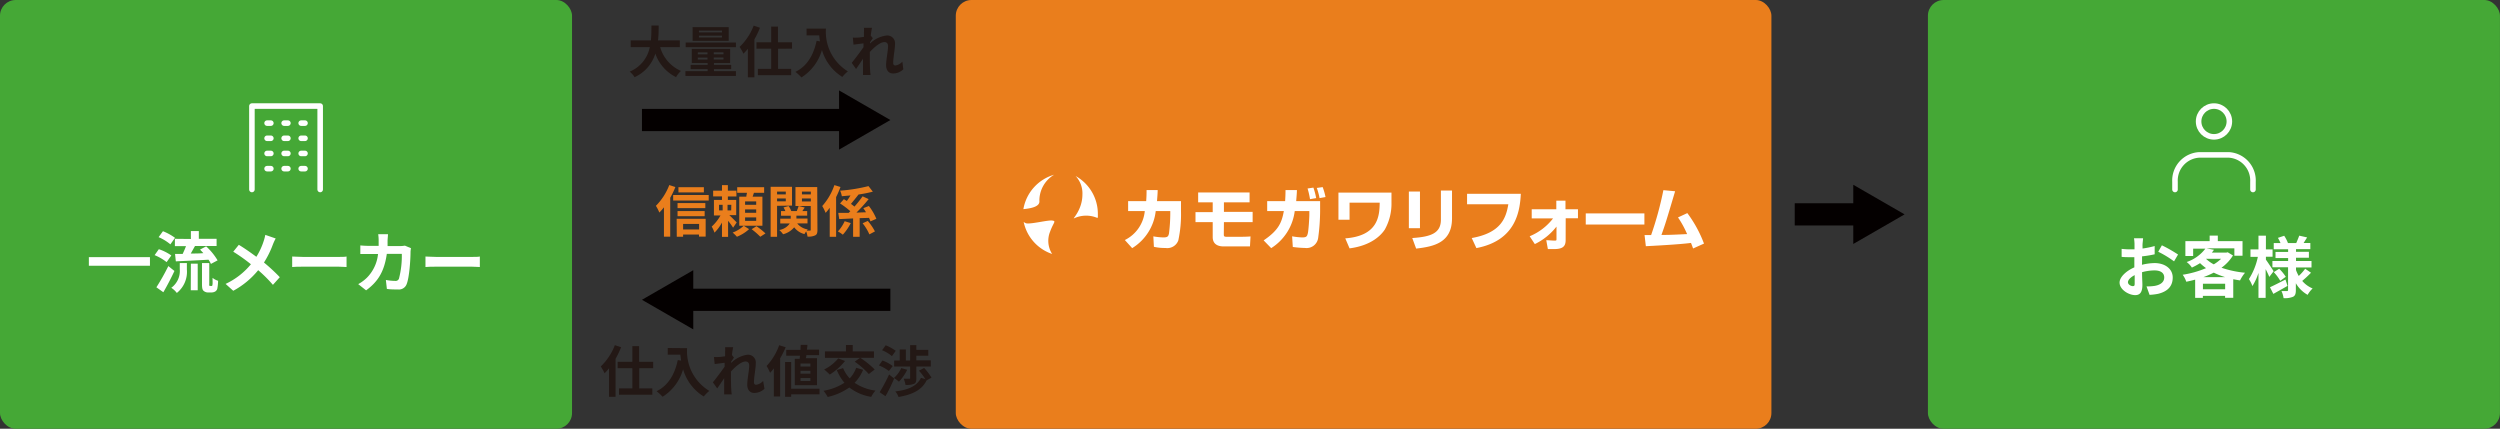 <svg xmlns="http://www.w3.org/2000/svg" viewBox="0 0 450.15 77.2"><rect x="0" y="0" width="450.15" height="77.2" fill="#333333" stroke="none"/><defs><style>.cls-1{fill:#45a836;}.cls-2,.cls-5,.cls-6{fill:#fff;}.cls-3{fill:#ea7e1c;}.cls-4{fill:#231815;}.cls-5{fill-rule:evenodd;}.cls-6{stroke:#040000;stroke-miterlimit:10;stroke-width:4px;}.cls-7{fill:#040000;}.cls-8{fill:none;stroke:#fff;stroke-linecap:round;stroke-linejoin:round;}</style></defs><title>advantage01_01</title><g id="レイヤー_2" data-name="レイヤー 2"><g id="レイヤー_1-2" data-name="レイヤー 1"><rect class="cls-1" width="103" height="77.2" rx="2.83"/><path class="cls-2" d="M27,46.3v1.55H16V46.3Z"/><path class="cls-2" d="M30,47.2a8.91,8.91,0,0,0-2.16-1.26l.76-1.07A8.56,8.56,0,0,1,30.85,46Zm1.41,1.59c-.6,1.28-1.31,2.66-2,3.83l-1.25-.89a39.33,39.33,0,0,0,2.15-3.82ZM30.68,44a8.46,8.46,0,0,0-2.12-1.3l.78-1.07a9.83,9.83,0,0,1,2.17,1.19Zm1.69,3.37h1.28v1.16a4.86,4.86,0,0,1-1.81,4.22,4,4,0,0,0-1-.93,3.74,3.74,0,0,0,1.53-3.34Zm2-4.34V41.6H35.8V43H39V44.3H35.11l-.76,1.35c.72,0,1.5,0,2.27-.07l-.6-.64,1.1-.58a11.2,11.2,0,0,1,2.06,2.52l-1.2.64a4.17,4.17,0,0,0-.44-.76c-2.1.13-4.29.22-5.88.3l-.14-1.34,1.37,0c.2-.43.43-.93.6-1.4h-2V43Zm0,4.45H35.6v4.79H34.35Zm3.65,4a.18.18,0,0,0,.15,0c.05,0,.07-.12.1-.31s0-.6,0-1.14a3.2,3.2,0,0,0,1,.53,8.22,8.22,0,0,1-.14,1.4.84.84,0,0,1-.4.54,1.37,1.37,0,0,1-.66.16h-.61a1.18,1.18,0,0,1-.81-.3c-.2-.19-.28-.46-.28-1.26V47.37h1.31v3.72a1.2,1.2,0,0,0,0,.33.18.18,0,0,0,.13.06Z"/><path class="cls-2" d="M49.64,42.94a9.4,9.4,0,0,0-.5,1.07,16.89,16.89,0,0,1-1.61,3.26,32.39,32.39,0,0,1,2.85,2.64l-1.24,1.38a23.59,23.59,0,0,0-2.65-2.64A15,15,0,0,1,42,52.36l-1.38-1.24a13,13,0,0,0,4.56-3.54A31.24,31.24,0,0,0,42,45.32l1-1.24c1,.6,2.19,1.44,3.16,2.16a12.63,12.63,0,0,0,1.32-2.84,8.22,8.22,0,0,0,.29-1.11Z"/><path class="cls-2" d="M52.61,46.19c.43,0,1.3.07,1.93.07H61c.55,0,1.09,0,1.4-.07v1.89c-.29,0-.9-.06-1.4-.06H54.54c-.69,0-1.49,0-1.93.06Z"/><path class="cls-2" d="M74,44.69a4.62,4.62,0,0,0-.08.64c0,1.29-.2,4.64-.71,5.86a1.48,1.48,0,0,1-1.55.93c-.68,0-1.4,0-2-.1l-.18-1.61a9.75,9.75,0,0,0,1.68.17.63.63,0,0,0,.68-.42,16.26,16.26,0,0,0,.51-4.45h-2.7c-.45,3.17-1.58,5-3.73,6.57L64.5,51.16A7.17,7.17,0,0,0,66.07,50a7.09,7.09,0,0,0,2-4.27H66.46c-.4,0-1.06,0-1.58,0V44.19c.5.05,1.13.08,1.58.08h1.72c0-.33,0-.68,0-1a8.38,8.38,0,0,0-.08-1.1h1.76c0,.27-.06.78-.07,1.06s0,.74,0,1.08H72a5.59,5.59,0,0,0,.91-.08Z"/><path class="cls-2" d="M76.61,46.19c.43,0,1.3.07,1.93.07H85c.55,0,1.09,0,1.4-.07v1.89c-.29,0-.9-.06-1.4-.06H78.54c-.69,0-1.49,0-1.93.06Z"/><path class="cls-3" d="M121.61,33.68a16.22,16.22,0,0,1-.93,1.93v7h-1.13V37.33a9.74,9.74,0,0,1-.83.94,7.7,7.7,0,0,0-.62-1.21,10.64,10.64,0,0,0,2.41-3.74Zm6,1.43v1h-6.4v-1Zm-5.77,4.29h5.22v3.2h-1.2v-.37H123v.4h-1.14ZM127,37.48H122v-.92H127ZM122,38h4.88v.93H122Zm4.74-3.36h-4.58v-.93h4.58ZM123,40.32v1h2.88v-1Z"/><path class="cls-3" d="M132,41a12,12,0,0,0-.9-1.24v2.89H130V40.07a7.62,7.62,0,0,1-1.35,1.82,6.31,6.31,0,0,0-.5-1.09,8,8,0,0,0,1.58-2h-1.18V36H130v-.64h-1.59V34.33H130v-1h1.06v1h1.54v1.05h-1.54V36h1.5v2.74h-1.24c.45.42,1.14,1.11,1.33,1.31Zm-2.53-3.12h.65v-1h-.65Zm2.21-1H131v1h.66Zm3.2,4.38a7.26,7.26,0,0,1-2.19,1.37,6.86,6.86,0,0,0-.77-.75,6.13,6.13,0,0,0,2-1.23Zm2.4-.61h-4.17V35.41h1.28c0-.23.08-.47.11-.7h-1.76v-1h4.85v1h-1.84c-.07.24-.15.48-.23.7h1.76Zm-1.12-4.39h-2v.62h2Zm0,1.44h-2v.62h2Zm0,1.45h-2v.62h2Zm.05,1.58a13.32,13.32,0,0,1,1.62,1.3l-.93.6a13.09,13.09,0,0,0-1.56-1.36Z"/><path class="cls-3" d="M139.92,37.06v5.58h-1.16v-9h3.85v3.38Zm0-2.56V35h1.57V34.5Zm1.57,1.75v-.52h-1.57v.52Zm5.7,5.13c0,.55-.09.85-.41,1a2.76,2.76,0,0,1-1.38.22,3.65,3.65,0,0,0-.24-.93,3.49,3.49,0,0,0-.31.48A3.37,3.37,0,0,1,143,40.93a3.82,3.82,0,0,1-2,1.25,3.78,3.78,0,0,0-.69-.77,2.8,2.8,0,0,0,1.89-1.17h-1.71v-.87h1.89v-.52h-1.75V38h.78a4,4,0,0,0-.33-.65l.91-.25a3.28,3.28,0,0,1,.48.9h1c.12-.3.26-.66.34-.91l1.09.28-.43.63h.87v.83H143.4v.52h2v.87h-1.86a3,3,0,0,0,1.91,1.09,2,2,0,0,0-.19.21h.56c.12,0,.16,0,.16-.17V37.09h-2.75V33.68h3.92ZM144.4,34.5V35H146V34.5ZM146,36.27v-.54H144.4v.54Z"/><path class="cls-3" d="M151.34,33.67a17.89,17.89,0,0,1-.79,1.82v7.15H149.4V37.41a9,9,0,0,1-.74.92,7.8,7.8,0,0,0-.61-1.23,10.93,10.93,0,0,0,2.19-3.77Zm1.85,6.5a9.63,9.63,0,0,1-1.43,2.09,6.54,6.54,0,0,0-.89-.59,6.77,6.77,0,0,0,1.22-1.84Zm1.6-.89v3.36h-1.18V39.33l-2.5.12-.17-1.12,1.87,0,.3-.3a15.18,15.18,0,0,0-1.85-1.4l.69-.77.53.33c.22-.3.45-.65.66-1l-1.56.14a3.78,3.78,0,0,0-.31-1,29.55,29.55,0,0,0,5.11-.82l.78,1a22.91,22.91,0,0,1-2.57.51l0,0c-.45.57-.95,1.21-1.37,1.69.24.17.45.34.63.49a19.74,19.74,0,0,0,1.47-1.85l1.09.5a29.77,29.77,0,0,1-2.2,2.43l1.72-.06c-.15-.26-.32-.51-.48-.74l1-.39a10.22,10.22,0,0,1,1.35,2.31l-1.07.46a5.44,5.44,0,0,0-.25-.63Zm1.46.5a9.49,9.49,0,0,1,1.29,1.89l-1,.53a8.63,8.63,0,0,0-1.22-2Z"/><path class="cls-4" d="M111.84,62.52a16.71,16.71,0,0,1-1,2.08v6.85h-1.18V66.32a10,10,0,0,1-.8.89,7.53,7.53,0,0,0-.69-1.22,10.53,10.53,0,0,0,2.54-3.84Zm3.26,3.78v3.64h2.36v1.14h-6V69.94h2.4V66.3h-2.65V65.14h2.65V62.33h1.22v2.81h2.53V66.3Z"/><path class="cls-4" d="M123.72,62.69a8.34,8.34,0,0,0,4,7.7,6.4,6.4,0,0,0-1,1A8.45,8.45,0,0,1,123,66.5a8.65,8.65,0,0,1-3.69,4.94,9.5,9.5,0,0,0-1.09-1c2.08-1,3.27-3,3.82-5.61l.61.11c-.07-.38-.11-.74-.14-1.08h-2.28v-1.2Z"/><path class="cls-4" d="M137.65,70a2.62,2.62,0,0,1-1.86.75c-.74,0-1.24-.55-1.24-1.5s.35-2.53.35-3.43c0-.49-.25-.73-.66-.73-.74,0-1.82.91-2.62,1.8,0,.28,0,.55,0,.8,0,.81,0,1.64.06,2.57,0,.18.05.54.07.76h-1.36c0-.21,0-.57,0-.73,0-.77,0-1.34,0-2.18-.43.63-.91,1.36-1.25,1.83l-.78-1.1c.56-.68,1.56-2,2.12-2.83l0-.69-1.8.23-.12-1.27a8.42,8.42,0,0,0,.86,0c.29,0,.72-.07,1.14-.13,0-.37,0-.65,0-.76a5.16,5.16,0,0,0,0-.87l1.45,0c-.06.28-.14.78-.22,1.4l.37.47c-.13.17-.34.49-.51.75a1.49,1.49,0,0,1,0,.21,5.19,5.19,0,0,1,2.88-1.47,1.39,1.39,0,0,1,1.56,1.46c0,1-.33,2.48-.33,3.51,0,.26.13.43.38.43a2,2,0,0,0,1.27-.7Z"/><path class="cls-4" d="M141.47,62.52a15.82,15.82,0,0,1-1,2v6.87h-1.13V66.33a9.19,9.19,0,0,1-.68.8,7.53,7.53,0,0,0-.63-1.23,10.67,10.67,0,0,0,2.27-3.74ZM147.56,71h-5.1v.45h-1.1V65.18h1.1V70h5.1ZM144,64.6c0-.17,0-.36.06-.55h-2.49V63h2.57c0-.31,0-.62.05-.9l1.19,0c0,.27-.05.56-.08.85h2.18v1h-2.29c0,.19-.05.38-.08.55h2v4.86h-4V64.6Zm1.92.86h-1.78V66h1.78Zm0,1.31h-1.78v.51h1.78Zm0,1.31h-1.78v.52h1.78Z"/><path class="cls-4" d="M155.41,66.59a7.42,7.42,0,0,1-1.53,2.34,8.72,8.72,0,0,0,3.76,1.4,5.38,5.38,0,0,0-.77,1.13,8.64,8.64,0,0,1-3.94-1.69,10.93,10.93,0,0,1-3.9,1.71,6.44,6.44,0,0,0-.75-1.12,9.9,9.9,0,0,0,3.77-1.44,8.57,8.57,0,0,1-1.38-2.3l1.14-.34A6,6,0,0,0,153,68.13a5.52,5.52,0,0,0,1.17-1.91ZM152.16,65a11.21,11.21,0,0,1-2.76,2.45,9.74,9.74,0,0,0-1-.92,7.67,7.67,0,0,0,2.53-2Zm2.69-.56h-6.31V63.27h3.78V62.12h1.22v1.15h3.83v1.16h-2.46a16.38,16.38,0,0,1,2.59,2.1l-1.06.82a15.27,15.27,0,0,0-2.54-2.23Z"/><path class="cls-4" d="M160.06,66.8a7.77,7.77,0,0,0-1.8-1l.63-.89a7,7,0,0,1,1.85,1Zm-1.67,3.82a31,31,0,0,0,1.7-3.19l.92.73c-.47,1.06-1,2.22-1.57,3.18Zm2.21-6.49a6.59,6.59,0,0,0-1.77-1.07l.65-.89a8.3,8.3,0,0,1,1.81,1Zm2.75,2.45a8.13,8.13,0,0,1-1.49,2.15,5.54,5.54,0,0,0-.9-.67,5.44,5.44,0,0,0,1.32-1.78ZM162,64.92v-2h1.11v2h.77V62.14H165V63h2.15v1.05H165v.83h2.6V66H165v2.13c0,.54-.09.85-.46,1a3.74,3.74,0,0,1-1.5.18,4.52,4.52,0,0,0-.32-1.11c.39,0,.83,0,1,0s.16,0,.16-.14V66H161V64.92Zm4.85,3.56c-.88,1.77-2.56,2.57-5.06,3a3.28,3.28,0,0,0-.58-1c2.29-.28,3.88-.92,4.62-2.45l.79.23a11.38,11.38,0,0,0-1.15-1.51l.93-.5A11.18,11.18,0,0,1,167.73,68Z"/><path class="cls-4" d="M118.87,8.49a6.67,6.67,0,0,0,3.74,4.28,4.79,4.79,0,0,0-.88,1.12A7.46,7.46,0,0,1,118,9.65a6.88,6.88,0,0,1-3.74,4.25,3.52,3.52,0,0,0-.89-1A6,6,0,0,0,117,8.49h-3.44V7.27h3.64c.1-.94.09-1.85.1-2.67h1.3c0,.82,0,1.74-.12,2.67h3.93V8.49Z"/><path class="cls-4" d="M132.51,12.81v.86h-9.09v-.86h4v-.36h-3.06v-.77h3.06v-.32h-2.86V8.8h6.91v2.56h-2.91v.32h3.1v.77h-3.1v.36Zm0-4.31h-9.05V7.66h9.05Zm-1.3-1.14h-6.5V4.89h6.5Zm-5.56,2.42h1.74V9.43h-1.74Zm1.74.94v-.35h-1.74v.35ZM130,5.51h-4.15v.32H130Zm0,.91h-4.15v.33H130Zm.27,3h-1.75v.35h1.75Zm0,.94h-1.75v.35h1.75Z"/><path class="cls-4" d="M136.84,5a16.17,16.17,0,0,1-1,2.09v6.84h-1.18V8.78a10,10,0,0,1-.8.89,7.53,7.53,0,0,0-.69-1.22,10.36,10.36,0,0,0,2.54-3.84Zm3.26,3.78V12.4h2.36v1.14h-6V12.4h2.4V8.76h-2.65V7.61h2.65V4.79h1.22V7.61h2.53V8.76Z"/><path class="cls-4" d="M148.72,5.15a8.33,8.33,0,0,0,3.95,7.7,6.4,6.4,0,0,0-1,1A8.45,8.45,0,0,1,148,9a8.65,8.65,0,0,1-3.69,4.94,9.5,9.5,0,0,0-1.09-1c2.08-1,3.27-3,3.82-5.6l.61.11c-.07-.38-.11-.74-.14-1.08h-2.28V5.15Z"/><path class="cls-4" d="M162.65,12.48a2.62,2.62,0,0,1-1.86.75c-.74,0-1.24-.55-1.24-1.5s.35-2.53.35-3.43c0-.49-.25-.72-.66-.72-.74,0-1.82.9-2.62,1.79,0,.28,0,.55,0,.8,0,.81,0,1.64.06,2.57,0,.18.05.54.07.76h-1.36c0-.21,0-.57,0-.73,0-.77,0-1.34,0-2.18-.43.63-.91,1.36-1.25,1.83l-.78-1.1c.56-.68,1.56-2,2.12-2.83l0-.68-1.8.23-.12-1.27a8.42,8.42,0,0,0,.86,0c.29,0,.72-.07,1.14-.13,0-.37,0-.65,0-.76a5.28,5.28,0,0,0,0-.88l1.45,0c-.06.28-.14.79-.22,1.41l.37.47c-.13.17-.34.49-.51.75a1.65,1.65,0,0,1,0,.21A5.19,5.19,0,0,1,159.6,6.4a1.39,1.39,0,0,1,1.56,1.45c0,1-.33,2.48-.33,3.51,0,.26.13.43.38.43a2,2,0,0,0,1.27-.7Z"/><rect class="cls-1" x="347.14" width="103" height="77.2" rx="2.83"/><path class="cls-2" d="M385.68,47.68a9.85,9.85,0,0,1,2.28-.31c1.82,0,3.26,1,3.26,2.6,0,1.4-.73,2.46-2.61,2.93a10.33,10.33,0,0,1-1.56.19l-.55-1.52a9.21,9.21,0,0,0,1.46-.09c1-.17,1.73-.66,1.73-1.52s-.72-1.27-1.75-1.27a8.66,8.66,0,0,0-2.24.32c0,1,.06,1.86.06,2.27,0,1.47-.53,1.86-1.3,1.86-1.17,0-2.81-1-2.81-2.26,0-1,1.21-2.11,2.66-2.74,0-.28,0-.56,0-.83v-1l-.63,0c-.54,0-1.14,0-1.66-.06l0-1.44a13.51,13.51,0,0,0,1.64.09l.68,0c0-.42,0-.77,0-1a8.73,8.73,0,0,0-.09-1h1.63c0,.22-.07.74-.09,1s0,.55,0,.85a16.35,16.35,0,0,0,2.18-.45l0,1.49a20.31,20.31,0,0,1-2.27.37c0,.36,0,.72,0,1.07ZM384.37,51c0-.3,0-.84,0-1.46-.73.37-1.21.86-1.21,1.28s.55.7.86.7S384.37,51.42,384.37,51Zm4.9-6.83a26,26,0,0,1,2.91,1.66l-.72,1.23a18.15,18.15,0,0,0-2.85-1.73Z"/><path class="cls-2" d="M402.07,46A7.86,7.86,0,0,1,400,48.21a18.66,18.66,0,0,0,4.24.9,7.12,7.12,0,0,0-.9,1.38c-.42-.06-.82-.14-1.22-.21v3.34h-1.47v-.35h-4v.37h-1.39V50.35c-.53.15-1.06.27-1.6.38a4.43,4.43,0,0,0-.65-1.26,17.47,17.47,0,0,0,4.21-1.19,9.54,9.54,0,0,1-1.08-.9,12,12,0,0,1-1.47.8,3.94,3.94,0,0,0-.94-1,7.08,7.08,0,0,0,3.37-2.41H394.9v1.33h-1.4V43.42h4.37v-1h1.47v1h4.45v2.63h-1.47V44.72h-5l1.33.26c-.12.17-.25.34-.38.5h2.61l.24-.06Zm-1.41,6.09v-1h-4v1Zm0-2.19a12.87,12.87,0,0,1-2.05-.81,15.58,15.58,0,0,1-1.86.81Zm-3.45-3.3a6.44,6.44,0,0,0,1.4,1,7,7,0,0,0,1.32-1h-2.66Z"/><path class="cls-2" d="M408.61,49.86c-.14-.35-.39-.89-.66-1.4v5.17h-1.29V49.14a10.31,10.31,0,0,1-1.09,2.37,6.18,6.18,0,0,0-.63-1.26,11.92,11.92,0,0,0,1.61-4h-1.33V44.91h1.44V42.44H408v2.47h1.2v1.32H408v.53c.33.44,1.19,1.76,1.39,2.08Zm3.28,1.62c-.84.49-1.78,1-2.55,1.44l-.61-1.2c.71-.32,1.77-.86,2.79-1.39Zm4.23-2.37a20.75,20.75,0,0,1-1.58,1.47,4.89,4.89,0,0,0,1.87,1.36,5.09,5.09,0,0,0-.9,1.15A5.65,5.65,0,0,1,413.39,51v1.25c0,.64-.12,1-.51,1.19a3.8,3.8,0,0,1-1.7.24,4.52,4.52,0,0,0-.38-1.27c.4,0,.87,0,1,0s.19-.06.19-.21V48.12h-2.82V47H412v-.53h-2.27V45.36H412v-.48h-2.59V43.77h1.22a6.87,6.87,0,0,0-.47-.94l1.13-.38a6.16,6.16,0,0,1,.68,1.32h1.49c.18-.41.42-1,.54-1.34l1.42.32-.63,1H416v1.11h-2.58v.48h2.32v1.07h-2.32V47h2.79v1.16h-2.79v.47a6.79,6.79,0,0,0,.49,1.06,9,9,0,0,0,1.16-1.3Zm-5.73-.72a8.26,8.26,0,0,1,1.19,1.45l-1,.72A8.79,8.79,0,0,0,409.42,49Z"/><rect class="cls-3" x="172.1" width="146.86" height="77.2" rx="2.83"/><path class="cls-2" d="M187.15,36.16a5.43,5.43,0,0,1,2.66-4.7,7.82,7.82,0,0,0-5.54,6.2C185.59,37.53,187.29,37.23,187.15,36.16Z"/><path class="cls-2" d="M193.41,39.31a5.12,5.12,0,0,1,4.1-.1l.17,0c0-.22,0-.45,0-.68a7.79,7.79,0,0,0-4-6.83,4.57,4.57,0,0,1,1.22,3.34C194.89,37.85,193,39.5,193.41,39.31Z"/><path class="cls-2" d="M189.08,41.71c.62-1.71,1.17-1.89.38-2s-3.85.69-4.69.5a1.26,1.26,0,0,1-.45-.26,7.76,7.76,0,0,0,5.13,5.78A4.39,4.39,0,0,1,189.08,41.71Z"/><path class="cls-5" d="M304.86,44.74c-.17-.45-.25-.68-.38-1-2,.28-7.29.55-8.13.59l-.23-2h1.18a61.09,61.09,0,0,0,2.21-8.09l2.11.2c-1.61,5.42-1.79,6-2.46,7.86,1.18,0,1.52,0,4.62-.15a17.23,17.23,0,0,0-1.64-3l1.68-.78a22.09,22.09,0,0,1,3,5.49Zm-19.33-6.31h10.56v2H285.53Zm-3.62,4.81c0,1.22-.64,1.61-2.13,1.61-.36,0-.7,0-1.07,0l-.29-1.6c.39,0,1.06.07,1.44.07s.4,0,.4-.3l0-2.22a11,11,0,0,1-3.9,3.15l-.93-1.41a10.23,10.23,0,0,0,4.21-3.21h-3.84V37.68h4.43l0-1.55h1.65v1.55h2.25V39.3h-2.21ZM265,42.86c5.32-.94,6.18-3.66,6.59-6.08h-7.43V34.89h9.68c-.16,3.18-.9,8.42-8,9.78Zm-10.71,0c3.36-.22,5.16-.87,5.16-3.31V34.31h2v5c0,4.39-3.27,5.09-6.46,5.45Zm-.61-8.37h2v6.6h-2ZM243,44.72l-.77-1.8c5.9-.45,6.17-4,6.2-6.43H243v3.07h-2V34.68h9.55V36.5a9.52,9.52,0,0,1-1.2,4.83C248.72,42.29,247,44.2,243,44.72ZM237.1,33.84l1.06-.15a10.71,10.71,0,0,1,.51,1.79l-1.07.19A10.79,10.79,0,0,0,237.1,33.84Zm-1.66.1,1.05-.16a12.35,12.35,0,0,1,.5,1.89l-1.11.19A13.86,13.86,0,0,0,235.44,33.94Zm2.26,2.28,0,1.84a36.48,36.48,0,0,1-.34,4.7A2.11,2.11,0,0,1,235,44.65a19.35,19.35,0,0,1-2.22-.18l-.12-1.92a11.77,11.77,0,0,0,1.83.2c.78,0,.87-.22,1-.76s.27-2.74.27-3.35V38h-2.63a9.23,9.23,0,0,1-4.24,6.68l-1.36-1.4c2.77-1.87,3.27-3.28,3.64-5.28h-3V36.22h3.23c.07-1.16.07-1.67.07-2h2.05c0,.54-.06,1.11-.13,2Zm-17.34,5.93c0,.36,0,.49.56.49h2c.16,0,1.6,0,2.25-.07l-.1,1.8h-4.71c-.4,0-2,0-2-1.68V40h-3.1v-1.8h3.1V36.43h-2.62V34.65H225v1.78h-4.62v1.72h5.17V40h-5.17Zm-10.51,2.5a8.75,8.75,0,0,1-2.08-.21l-.1-1.88a11.32,11.32,0,0,0,1.82.19c.76,0,.89-.2,1-.73a30.11,30.11,0,0,0,.23-3.38V38H208.1a9,9,0,0,1-4.24,6.68l-1.32-1.46A6.49,6.49,0,0,0,206.13,38h-3V36.22h3.25c.07-.93.07-1.57.07-2h2c0,.56-.06,1.19-.12,2h4.32v1.84a22.25,22.25,0,0,1-.48,5.22A2.11,2.11,0,0,1,209.85,44.65Z"/><line class="cls-6" x1="115.59" y1="21.61" x2="155.7" y2="21.61"/><polygon class="cls-7" points="160.32 21.61 151.08 16.28 151.08 26.94 160.32 21.61"/><line class="cls-6" x1="323.16" y1="38.6" x2="338.32" y2="38.6"/><polygon class="cls-7" points="342.94 38.6 333.7 33.27 333.7 43.93 342.94 38.6"/><line class="cls-6" x1="160.32" y1="53.98" x2="120.21" y2="53.98"/><polygon class="cls-7" points="115.59 53.98 124.83 59.31 124.83 48.65 115.59 53.98"/><g id="レイヤー_2-2" data-name="レイヤー 2"><g id="icon_data" data-name="icon data"><line class="cls-8" x1="48.09" y1="22.17" x2="48.77" y2="22.17"/><line class="cls-8" x1="48.09" y1="24.9" x2="48.77" y2="24.9"/><line class="cls-8" x1="48.09" y1="27.63" x2="48.77" y2="27.63"/><line class="cls-8" x1="48.09" y1="30.37" x2="48.77" y2="30.37"/><line class="cls-8" x1="51.16" y1="22.17" x2="51.84" y2="22.17"/><line class="cls-8" x1="51.16" y1="24.9" x2="51.84" y2="24.9"/><line class="cls-8" x1="51.16" y1="27.63" x2="51.84" y2="27.63"/><line class="cls-8" x1="51.16" y1="30.37" x2="51.84" y2="30.37"/><line class="cls-8" x1="54.23" y1="22.17" x2="54.92" y2="22.17"/><line class="cls-8" x1="54.23" y1="24.9" x2="54.92" y2="24.9"/><line class="cls-8" x1="54.23" y1="27.63" x2="54.92" y2="27.63"/><line class="cls-8" x1="54.23" y1="30.37" x2="54.92" y2="30.37"/><polyline class="cls-8" points="57.65 34.12 57.65 19.1 45.36 19.1 45.36 34.12"/></g></g><g id="レイヤー_2-3" data-name="レイヤー 2"><g id="icon"><circle class="cls-8" cx="398.65" cy="21.87" r="2.77"/><path class="cls-8" d="M391.63,34.12V32.73A4.62,4.62,0,0,1,396,27.89h5.31a4.62,4.62,0,0,1,4.36,4.84v1.39"/></g></g></g></g></svg>